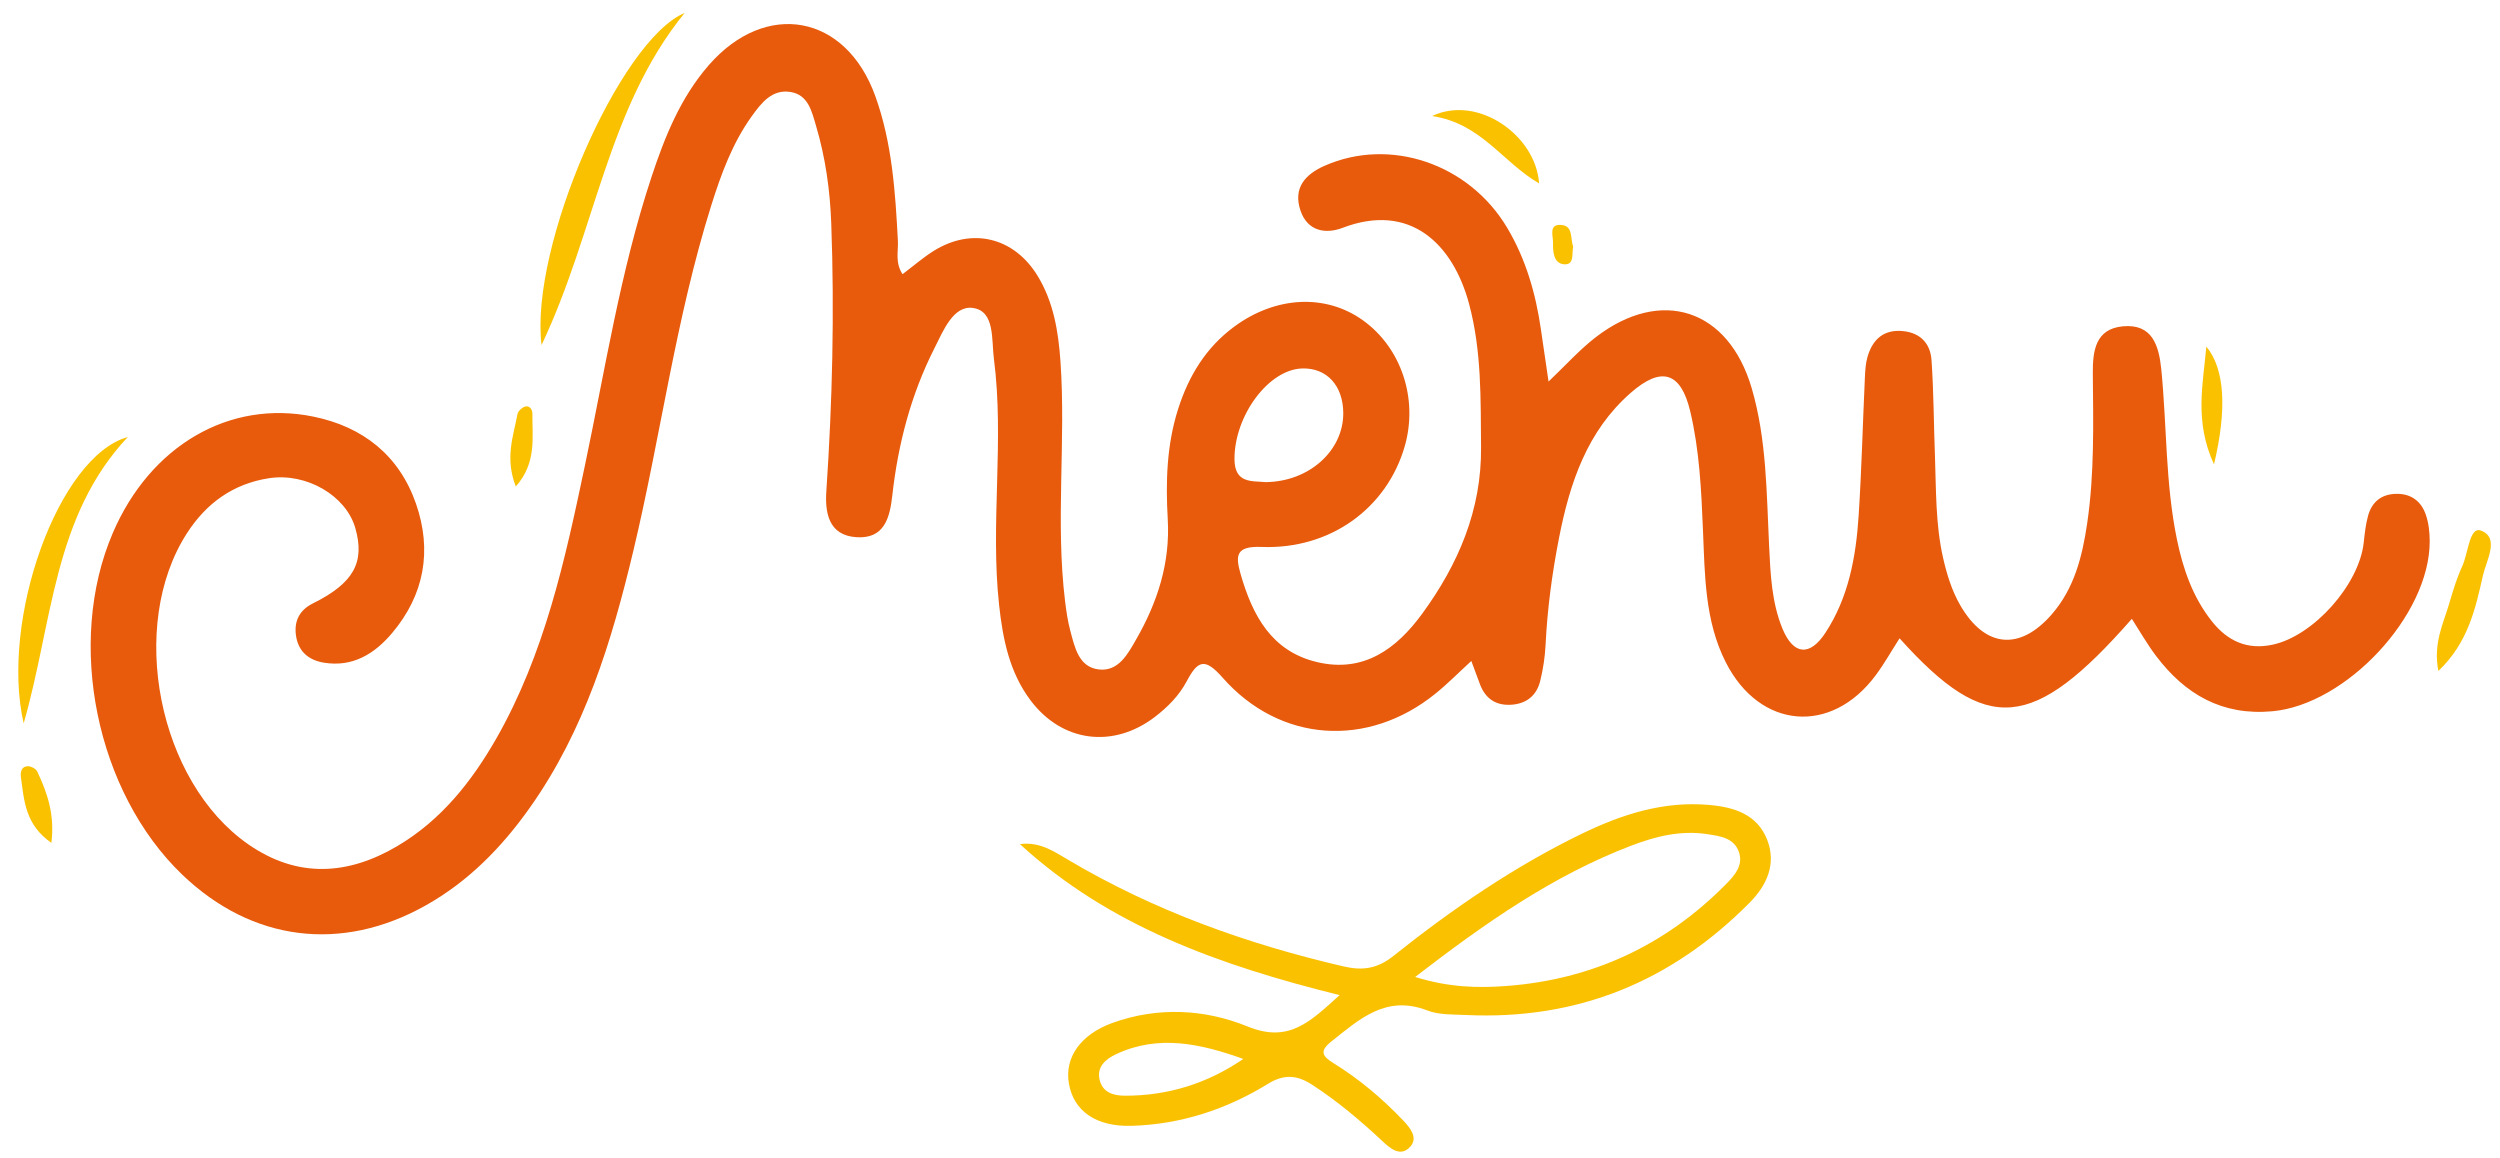 <?xml version="1.0" encoding="UTF-8"?><svg xmlns="http://www.w3.org/2000/svg" xmlns:xlink="http://www.w3.org/1999/xlink" height="152.2" preserveAspectRatio="xMidYMid meet" version="1.0" viewBox="-2.4 -1.7 328.6 152.2" width="328.6" zoomAndPan="magnify"><g><g><g><g id="change1_1"><path d="M116.25,34.32c1.41-1.06,2.67-2.16,4.07-3.04,5.01-3.13,10.53-1.81,13.64,3.24,2.12,3.46,2.75,7.32,3.03,11.3,.73,10.51-.68,21.06,.61,31.55,.16,1.3,.35,2.61,.69,3.87,.58,2.16,1.1,4.73,3.72,5.05,2.6,.32,3.85-2.06,4.93-3.95,2.79-4.86,4.48-10.03,4.15-15.78-.28-4.87-.15-9.73,1.35-14.46,1.39-4.38,3.67-8.14,7.42-10.89,5.47-4.01,12.02-4.31,16.91-.79,5.04,3.63,7.25,10.33,5.47,16.53-2.34,8.14-9.77,13.59-18.83,13.24-3.39-.13-3.44,1.13-2.74,3.58,1.56,5.42,4.06,10.15,10.07,11.56,6.13,1.45,10.44-1.78,13.79-6.36,4.74-6.49,7.82-13.63,7.74-21.91-.06-6.31,.09-12.6-1.57-18.8-2.11-7.9-7.76-13.41-16.64-10.01-2.24,.85-4.6,.44-5.52-2.26-1.01-2.96,.6-4.77,3.16-5.9,8.61-3.8,18.98-.28,24,8.14,2.46,4.13,3.76,8.66,4.44,13.38,.31,2.16,.63,4.33,1,6.84,2.25-2.14,4.08-4.19,6.22-5.84,8.59-6.6,17.43-3.7,20.48,6.7,1.98,6.76,1.95,13.77,2.29,20.73,.18,3.69,.33,7.4,1.74,10.85,1.44,3.51,3.6,3.74,5.67,.57,3.04-4.64,4.01-9.97,4.36-15.39,.39-6.04,.54-12.09,.82-18.13,.04-.91,.09-1.85,.34-2.72,.6-2.08,1.88-3.49,4.22-3.43,2.47,.07,4.03,1.43,4.2,3.85,.29,4.19,.29,8.4,.45,12.6,.16,4.46,.07,8.95,1.06,13.35,.5,2.19,1.14,4.31,2.27,6.27,3.23,5.58,7.8,6.05,12.03,1.18,2.97-3.42,4.01-7.61,4.65-11.96,.96-6.54,.8-13.12,.74-19.7-.02-2.96,.34-5.85,3.95-6.19,3.87-.36,4.73,2.52,5.05,5.65,.74,7.45,.53,14.99,2.06,22.38,.81,3.91,2.09,7.6,4.61,10.77,2.06,2.58,4.65,3.77,7.99,3.04,5.36-1.16,11.36-7.89,11.95-13.43,.13-1.17,.25-2.35,.56-3.48,.5-1.85,1.76-2.88,3.73-2.91,1.97-.03,3.28,1,3.88,2.77,.37,1.09,.5,2.31,.5,3.47,.01,9.74-10.97,21.46-20.69,22.34-6.59,.6-11.44-2.21-15.26-7.25-1.17-1.54-2.13-3.24-3.2-4.9-13,14.8-19.06,15.34-30.53,2.56-1.07,1.66-2,3.33-3.14,4.86-5.85,7.88-15.24,7.08-19.7-1.7-2.77-5.45-2.75-11.45-3-17.35-.22-5.27-.46-10.53-1.68-15.66-1.23-5.15-3.77-5.95-7.8-2.43-5.76,5.03-8.03,11.88-9.44,19.08-.91,4.64-1.54,9.34-1.77,14.08-.08,1.57-.32,3.14-.69,4.67-.48,2.03-1.9,3.11-3.98,3.19-1.92,.07-3.25-.85-3.94-2.67-.36-.96-.71-1.92-1.15-3.09-1.67,1.53-3.13,3.02-4.75,4.32-8.88,7.16-20.41,6.42-27.94-2.13-2.35-2.67-3.27-2.25-4.72,.48-.98,1.85-2.48,3.38-4.18,4.68-5.48,4.19-12.2,3.34-16.34-2.17-2.79-3.71-3.65-8.06-4.14-12.56-1.17-10.76,.71-21.58-.68-32.33-.33-2.52,.16-6.26-2.74-6.69-2.61-.39-3.95,3.07-5.12,5.38-3.05,6.04-4.74,12.52-5.49,19.23-.33,2.99-1.05,5.76-4.72,5.52-3.72-.24-4.15-3.31-3.95-6.15,.79-11.69,1.07-23.39,.64-35.1-.16-4.35-.76-8.65-2-12.82-.55-1.85-1-4.07-3.35-4.45-2.44-.39-3.83,1.44-5.07,3.15-2.57,3.56-4.06,7.65-5.36,11.79-4.66,14.84-6.63,30.28-10.23,45.36-2.85,11.94-6.4,23.61-13.62,33.79-3.69,5.21-8.08,9.7-13.71,12.85-11.06,6.2-22.79,4.71-31.93-4.03-11.35-10.86-15.36-30.49-9.17-44.93,4.91-11.46,15.31-17.58,26.37-15.31,6.51,1.33,11.28,5.09,13.49,11.45,2.14,6.16,1.1,11.98-3.15,17.01-2.3,2.72-5.17,4.51-8.98,3.88-2.02-.34-3.36-1.5-3.65-3.59-.26-1.89,.47-3.32,2.23-4.2,5.34-2.65,6.87-5.39,5.57-9.91-1.22-4.26-6.44-7.31-11.36-6.54-4.7,.73-8.23,3.28-10.78,7.25-7.81,12.14-3.78,32.63,8.08,40.87,6.48,4.5,13.12,4.07,19.65,.19,5.69-3.38,9.69-8.41,12.94-14.09,6.36-11.14,9.04-23.48,11.64-35.84,2.68-12.72,4.67-25.61,8.77-38,1.74-5.26,3.8-10.39,7.5-14.65,7.51-8.64,18.04-6.73,21.91,4.04,2.21,6.13,2.63,12.58,2.97,19.02,.07,1.38-.39,2.85,.6,4.37Zm47.69,27.35c5.75-.05,10.24-4.15,10.22-9.07-.02-3.63-2.18-5.97-5.41-5.87-4.43,.14-8.89,6.21-8.89,11.89,0,3.28,2.33,2.87,4.08,3.05Z" fill="#e85b0d"/></g><g id="change2_1"><path d="M131.67,109.25c2.55-.34,4.42,.93,6.29,2.04,11.31,6.71,23.5,11.08,36.26,14.04,2.54,.59,4.46,.27,6.53-1.38,7.73-6.16,15.85-11.74,24.78-16.07,5.28-2.56,10.74-4.31,16.71-3.78,3.31,.29,6.34,1.23,7.65,4.61,1.23,3.2-.09,5.99-2.33,8.25-10.26,10.36-22.64,15.45-37.29,14.75-1.71-.08-3.54,0-5.08-.6-5.42-2.09-8.9,1.15-12.62,4.1-1.64,1.3-1.08,1.98,.32,2.84,3.37,2.09,6.39,4.63,9.12,7.5,.88,.93,2.02,2.25,.98,3.44-1.29,1.48-2.68,.25-3.72-.73-2.89-2.7-5.89-5.23-9.22-7.39-1.98-1.28-3.67-1.41-5.79-.11-5.46,3.36-11.43,5.32-17.89,5.52-4.7,.14-7.66-1.93-8.28-5.59-.57-3.36,1.5-6.4,5.71-7.93,5.96-2.16,12.17-1.83,17.78,.46,5.46,2.23,8.23-.64,12.1-4.12-15.74-3.91-30.28-9.06-42.02-19.85Zm51.94,17.46c4.42,1.38,8.2,1.47,11.96,1.19,11.3-.84,20.96-5.34,28.92-13.41,1.09-1.11,2.26-2.41,1.69-4.15-.64-1.94-2.52-2.14-4.19-2.4-3.48-.54-6.82,.3-10,1.52-10.26,3.92-19.15,10.14-28.38,17.25Zm-22.58,10.78c-5.59-2-11.14-3.26-16.75-.62-1.33,.63-2.55,1.63-2.15,3.35,.4,1.69,1.82,2.1,3.36,2.1,5.63,0,10.79-1.59,15.54-4.84Z" fill="#fac101"/></g><g id="change2_2"><path d="M87.59,0c-10.17,12.49-11.73,28.74-18.81,43.65-1.58-12.95,10.29-40.08,18.81-43.65Z" fill="#fac101"/></g><g id="change2_3"><path d="M.71,93.38c-3.12-13.64,4.57-35.12,13.69-37.64C4.58,66.18,4.54,80.07,.71,93.38Z" fill="#fac101"/></g><g id="change2_4"><path d="M318.1,86.5c-.71-3.66,.66-6.24,1.44-8.92,.48-1.63,.97-3.28,1.68-4.81,.8-1.7,.95-5.27,2.44-4.74,2.55,.91,.76,3.9,.31,5.86-.99,4.36-1.93,8.86-5.88,12.61Z" fill="#fac101"/></g><g id="change2_5"><path d="M199.9,22.41c-4.89-2.85-7.58-7.87-14.06-8.86,5.96-2.84,13.63,2.5,14.06,8.86Z" fill="#fac101"/></g><g id="change2_6"><path d="M287.6,43.86c2.45,2.93,2.72,8.3,1.01,15.47-2.62-5.66-1.43-10.58-1.01-15.47Z" fill="#fac101"/></g><g id="change2_7"><path d="M4.36,109.09c-3.46-2.39-3.59-5.58-4.01-8.62-.09-.63,.04-1.43,.89-1.46,.42-.01,1.08,.33,1.25,.69,1.33,2.8,2.33,5.68,1.86,9.39Z" fill="#fac101"/></g><g id="change2_8"><path d="M65.4,62.25c-1.47-3.77-.31-6.65,.22-9.53,.07-.39,.62-.89,1.03-.99,.59-.14,.94,.43,.93,.96-.03,3.15,.57,6.45-2.18,9.55Z" fill="#fac101"/></g><g id="change2_9"><path d="M204.38,30.72c-.22,.9,.23,2.48-1.27,2.31-1.34-.16-1.4-1.72-1.38-2.87,.01-.88-.61-2.45,1.12-2.29,1.56,.14,1.13,1.8,1.53,2.85Z" fill="#fac101"/></g></g></g></g></svg>